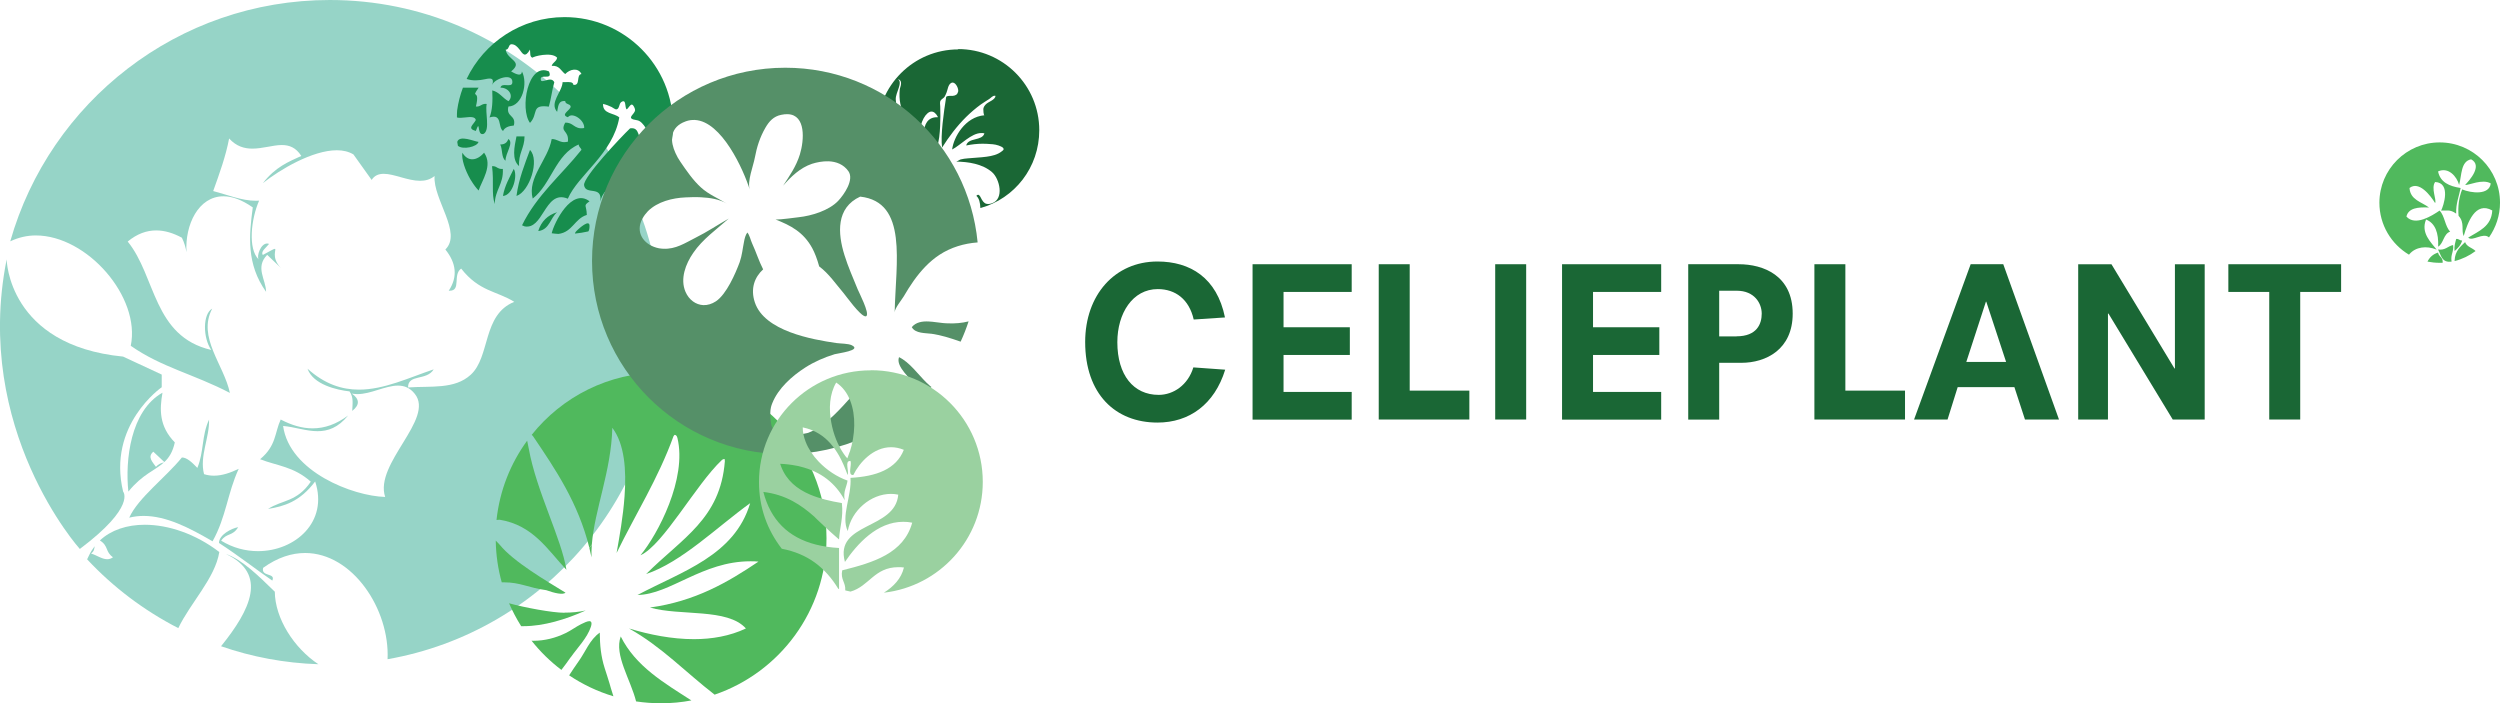 <?xml version="1.0" encoding="UTF-8"?>
<svg id="Layer_1" data-name="Layer 1" xmlns="http://www.w3.org/2000/svg" viewBox="0 0 229.25 64.5">
  <defs>
    <style>
      .cls-1, .cls-2, .cls-3, .cls-4, .cls-5, .cls-6, .cls-7 {
        stroke-width: 0px;
      }

      .cls-1, .cls-5 {
        fill: #50b95d;
      }

      .cls-2 {
        fill: #559068;
      }

      .cls-2, .cls-3, .cls-4, .cls-5 {
        fill-rule: evenodd;
      }

      .cls-3 {
        fill: #178d4d;
      }

      .cls-4 {
        fill: #96d4c7;
      }

      .cls-6 {
        fill: #1a6735;
      }

      .cls-7 {
        fill: #9ad1a0;
      }
    </style>
  </defs>
  <g>
    <path class="cls-4" d="M11.78,45.07c1.27-1.57,2.44-1.93,3.26-2.67-.25.06-.5.14-.74.41-.31-.45-.81-.9-.24-1.39.34.32.67.64,1.01.95.43-.4.77-.93.96-1.8-1.45-1.49-1.4-3.02-1.13-4.56-2.95,1.66-3.43,6.22-3.13,9.06"/>
    <path class="cls-4" d="M20.11,50.62c-2.17-1.66-4.66-2.5-6.83-2.5-1.64,0-3.1.48-4.12,1.44.81.5.47,1.03,1.2,1.54-.17.13-.35.18-.53.18-.49,0-.98-.38-1.48-.52.31-.23.29-.45.33-.67-.2.26-.38.55-.53.87-.05.11-.1.22-.16.33,2.39,2.56,5.21,4.69,8.36,6.31,1.1-2.31,3.37-4.57,3.76-6.97"/>
  </g>
  <g>
    <path class="cls-4" d="M18.09,42.9c-.48-.5-.95-.95-1.41-.95h0c-1.48,1.83-4.01,3.7-4.83,5.52.44-.11.88-.16,1.32-.16,2.08,0,4.2,1.09,6.32,2.33,1.25-2.23,1.37-4.43,2.4-6.65-.75.36-1.51.63-2.27.63-.3,0-.6-.04-.91-.14-.43-1.65.51-3.34.46-5-.69,1.48-.46,2.94-1.07,4.42"/>
    <path class="cls-4" d="M30.24,0C16.31,0,4.57,9.36.94,22.13c.76-.36,1.55-.54,2.34-.54,4.72,0,9.64,5.66,8.71,10.12,2.85,1.99,5.75,2.58,9.09,4.32-.54-2.58-3.01-5.1-1.62-7.73-.88.49-.86,2.68-.09,3.79-5.34-1.24-5.06-6.75-7.66-9.94.86-.71,1.73-1.02,2.61-1.02.78,0,1.57.24,2.36.67.22.44.34.88.42,1.32-.15-2.51,1.1-5.12,3.39-5.12.78,0,1.68.31,2.69,1.02-.35,2.6-.59,5.2,1.22,7.74-.01-1.13-1.03-2.23.1-3.39.42.4.84.8,1.26,1.2-.96-.98-.35-1.75-.56-1.75-.1,0-.38.17-1.1.56-.22-.32.31-.67.57-1.01-.06-.03-.12-.04-.18-.04-.58,0-.98,1.15-.77,1.46-1-.97-.7-3.7.04-5.39-.1,0-.2.01-.3.01-1.3,0-2.6-.55-3.91-.89.58-1.61,1.16-3.22,1.46-4.82.67.73,1.4.93,2.13.93.46,0,.93-.08,1.38-.16.46-.08.9-.17,1.32-.17.68,0,1.29.22,1.79,1-1.18.54-2.37,1.01-3.52,2.49,1.58-1.25,4.54-3.01,6.78-3.01.57,0,1.08.12,1.52.38l1.67,2.34c.27-.42.66-.56,1.11-.56.48,0,1.03.16,1.6.32.57.16,1.17.32,1.73.32.48,0,.93-.11,1.33-.44-.15,2.14,2.56,5.21.99,6.74.99,1.23,1.16,2.49.31,3.78.03,0,.06,0,.09,0,1.07,0,.25-1.48,1.05-2.03,1.65,2.11,3.25,2.04,4.87,3.05-2.94,1.17-2.18,5.04-4,6.69-1.48,1.35-3.63,1.01-5.74,1.16-.02-1.26,1.7-.58,2.35-1.66-2.28.77-4.55,1.86-6.85,1.86-1.55,0-3.13-.49-4.72-1.92.51,1.46,2.71,1.96,3.85,2.08.41.58.26,1.19.25,1.79.7-.55.69-1.08-.04-1.59.17.03.34.05.51.05.62,0,1.26-.19,1.89-.39.63-.19,1.25-.39,1.83-.39s1.1.19,1.55.76c1.84,2.3-3.74,6.39-2.72,9.45-2.95-.08-8.77-2.3-9.36-6.51,1.05.09,2.11.48,3.16.48.95,0,1.88-.31,2.8-1.44-1.08.81-2.16,1.18-3.26,1.18-.96,0-1.93-.29-2.92-.81-.56,1.21-.39,2.4-1.89,3.64,1.55.61,3.08.66,4.65,2.06-1.28,1.88-2.61,1.65-3.92,2.5,1.46-.24,2.91-.65,4.32-2.52,1.23,3.71-1.84,6.39-5.24,6.39-1.14,0-2.31-.3-3.38-.96.51-.74,1.05-.38,1.56-1.24-.62.12-1.75.69-1.76,1.45,1.81,1.17,3.6,2.58,4.89,3.45.34-.74-1.06-.32-.84-1.17,1.32-.95,2.62-1.36,3.85-1.36,4.35,0,7.77,5.16,7.56,9.74,14.3-2.51,25.17-14.98,25.17-30C60.72,13.64,47.07,0,30.24,0"/>
    <path class="cls-4" d="M29.21,60.92c-2.26-1.49-3.99-4.22-4.01-6.66-1.5-1.46-3.01-2.96-4.48-3.46,3.85,1.83,2.26,5.11-.45,8.46,2.82.98,5.82,1.55,8.94,1.65"/>
    <path class="cls-4" d="M.61,23.79s.12,7.88,10.68,8.91l3.54,1.65v1.16s-5.01,3.45-3.54,9.57c0,0,1.22,1.36-3.97,5.26,0,0-9.83-10.93-6.71-26.55"/>
  </g>
  <g>
    <path class="cls-6" d="M83.13,17.2c-.1,0-.24.05-.24.05-.5-.38.42-.16.37-.37-.11,0-.22-.03-.18-.19,2.02-1,.78-3.33-.87-3.33-.44,0-.9.16-1.35.56-.04.03-.08.08-.12.13.41,1.4,1.22,2.64,2.3,3.56.28-.33.21-.41.09-.41"/>
    <path class="cls-6" d="M87.88,4.53c-4.11,0-7.44,3.33-7.44,7.44,0,.34.03.68.08,1.01.05-.06.1-.12.15-.18.27-.32.6-.43.95-.43.47,0,.97.2,1.42.4.44.2.84.4,1.06.4.03,0,.05,0,.08,0-.48-.87-1.44-1.93-1.85-3.12h0c-.11-.31-.18-.62-.19-.95-.02-.62.69-1.54.19-1.85.37.1.35.42.18.92-.1,1.01.09,1.72.39,2.32h0s1.43,2.26,1.43,2.26c0-.09,0-.17,0-.25-.02-1.38.64-2.27,1.08-2.27.21,0,.42.15.61.52-.04,0-.07,0-.11,0-.83,0-1.17.66-1.19,1.44h0c-.03.87.32,1.89.75,2.26.19-.26.33-.55.43-.86h0c.22-.65.28-1.38.31-2.04.03-.59.03-1.19.01-1.78,0-.2-.07-.4.05-.57.09-.13.27-.2.35-.33.07-.12.13-.26.18-.39.11-.27.13-.68.4-.86.05-.03.1-.05.15-.05.32,0,.58.6.51.84-.07.26-.23.35-.48.38-.01,0-.03,0-.05,0h-.06s-.05,0-.08,0c-.18,0-.41.01-.43.12-.21,1.34-.53,3.53-.37,4.62.64-1.01,1.36-1.97,2.21-2.81.42-.41.87-.8,1.34-1.14.25-.18.51-.33.77-.5.17-.11.3-.3.5-.3.03,0,.06,0,.08.01-.03.38-.65.53-.88.77-.12.12-.22.26-.24.43-.01.07.02.58.1.58h0c-1.76.15-2.82,1.99-2.96,3.14.81-.42,1.75-1.51,2.68-1.51.1,0,.19,0,.28.03-.2.72-1.49.36-1.67,1.11.5-.1,1-.16,1.51-.16.13,0,.25,0,.38.01.36.02.73.03,1.07.15.12.04.39.14.45.26.06.12-.01.17-.14.27-.39.32-.9.43-1.4.5-.57.08-1.14.09-1.71.15-.23.02-.46.04-.67.1-.1.03-.34.2-.41.2,1.11.01,2.41.21,3.28.96.71.6,1.15,2.47,0,2.86-.12.04-.23.07-.33.07h-.02c-.25,0-.42-.13-.58-.41-.08-.14-.19-.44-.34-.44-.05,0-.1.03-.16.1.26.22.35.64.37,1.11,0,0,0,0,0,.01-.01,0,.01-.01,0,0,3.14-.87,5.4-3.72,5.4-7.14,0-4.11-3.33-7.44-7.44-7.44"/>
    <path class="cls-6" d="M88.79,19.34s.01-.04.02-.06c0-.03,0-.07,0-.1-.06-1.02-.39-1.18-.44-1.24-.44-.47-1.17-.68-1.9-.68-1,0-2.03.39-2.44,1.06,0,0,0,0,0,0,1.13.68,2.44,1.09,3.86,1.09.33,0,.57-.02.88-.06-.02,0,.05-.01.03-.01"/>
    <path class="cls-3" d="M43.13,16.44c-.48-.84-.83-1.85-.73-2.44.5.86,1.34.76,1.99,0,.84,1.18-.22,2.58-.5,3.47-.23-.23-.47-.56-.69-.92l-.07-.11ZM53.81,19.71c-1.11.33-1.31,1.58-2.6,1.74-.21-.01-.41-.03-.62-.06.23-.98,1.83-4.2,3.47-2.93-.62.44-.27.32-.25,1.24M61.71,11.52c0,3.75-2.07,7-5.12,8.7-.11-.04-.22-.08-.29-.12-.14-.1-.82-1.01-1-.88.68-.49,1.48-.83,1.74-1.74-.06-.27-.49-.17-.5-.5-.8.19-1.3.69-1.49,1.49.21-1.51-1.36-.53-1.49-1.49-.1-.72,3.38-4.41,4.22-5.21.97-.15.63,1.02,1.24,1.24.34.12.43-.56.4-.73-.06-.37-.3-.74-.56-1-.28-.28-.44-.24-.76-.32-.6-.17.11-.5.14-.86,0-.13-.15-.5-.3-.51-.16-.01-.33.36-.47.44-.21-.16,0-1-.5-.67-.22.15-.15.62-.44.67-.12.02-.34-.17-.45-.22-.25-.12-.51-.22-.78-.28-.04.95,1.02.81,1.49,1.24-.59,3.36-3.77,5.25-4.72,7.45-1.12-.47-1.67.37-2.21,1.21-.47.74-.93,1.48-1.75,1.33-.08-.03-.16-.06-.24-.1,1.35-2.77,3.62-4.62,5.45-6.92-.05-.2-.25-.25-.25-.49-2.14.91-2.5,3.62-4.22,4.96-.52-1.93,1.41-3.55,1.74-5.46.25,0,.41.07.58.14.23.1.47.21.91.1.1-1.09-.76-.82-.25-1.74.36-.02.57.12.77.26.24.16.48.32.97.23.06-.73-1.11-1.51-1.49-.99-.76-.24.28-.66.25-.99-.06-.27-.49-.16-.5-.49-.66-.07-.64.52-.74.99-.74-.84.47-1.84.5-2.73.09,0,.2,0,.3,0,.33-.01.66-.03.69.25.68.1.23-.93.74-.99-.29-.62-1.07-.45-1.49,0-.39-.28-.52-.81-1.24-.75.09-.32.44-.39.5-.75-.52-.57-2.24-.1-2.24,0-.29-.04-.21-.45-.25-.74-.46.8-.66.39-.97-.02-.19-.24-.42-.49-.76-.47-.27.06-.17.49-.5.5.15.96,1.66,1.05.5,1.99.15.07.96.62.99,0,.57,1.08.05,3.18-1.24,3.22-.24.99.74.75.5,1.74-.46.04-.83.17-.99.5-.5-.33-.03-1.62-1.24-1.24.26-.65.3-1.52.25-2.48.67.16.95.71,1.49.99.52-.51,0-1.26-.74-1.24.06-.26.32-.25.57-.23.25.01.49.03.52-.22.11-.96-1.64-.39-1.85.2.23-.65-.13-.64-.63-.53-.6.13-1.17.17-1.71-.02,1.6-3.35,5.02-5.67,8.98-5.67,5.5,0,9.95,4.45,9.95,9.94M54.06,20.7c0,.25-.03.41-.11.52-.4.09-.81.16-1.22.2-.01-.07.06-.18.26-.36.09-.08,1.07-1,1.07-.35M51.09,19.46c-.62.51-.69,1.56-1.67,1.72-.02,0-.04,0-.06-.01.28-.87.85-1.44,1.73-1.71M46.37,14.74c-.41-.25-.27-1.06-.5-1.49.42,0,.64-.19.74-.5.55.32-.29,1.34-.25,1.98M48.6,13.75c.91.91-.04,3.82-1.24,4.22.22-1.6.75-2.89,1.24-4.22M47.61,15.24c-.71-.6-.44-1.79-.25-2.73h.74c0,1.07-.58,1.57-.5,2.73M43.64,11.02c-.07-.35-.53-.3-.99-.25-.28.03-.55.06-.75,0,0-.24,0-.45.02-.65.1-.72.28-1.42.53-2.08h1.44c-.79,1.15.18-.04-.25,1.73.22.02.34-.05.47-.12.14-.08.28-.15.52-.12-.16.83.32,2.3-.25,2.73-.29.13-.39-.1-.44-.33-.07-.32-.04-.65-.31.08-.83-.23-.22-.56,0-1M45.37,18.71c-.32-.97-.06-1.96-.25-3.47.22-.02.35.05.47.13.14.07.28.15.52.12.08,1.41-.73,1.92-.74,3.23M47.11,15.49c.38.56-.06,2.42-.99,2.48.17-.99.62-1.7.99-2.48M43.88,13.01c-.11.45-1.43.75-1.89.36-.02-.12-.04-.23-.06-.36.21-.67,1.57-.03,1.95,0M50.34,9.78c-1.7-.23-.94.66-1.74,1.49-.95-1.28-.2-5.58,1.74-4.72.21.49-.06.48-.34.48-.22,0-.45,0-.41.26.01.22.22.15.47.08.28-.08.6-.17.77.17-.21.7-.29,1.53-.5,2.23"/>
    <path class="cls-5" d="M50.09,54.12c.76.27,1.52.45,1.77.23-1.75-1.08-4.77-2.83-6.04-4.4-.09-.1-.22-.24-.36-.38.02,1.33.21,2.61.55,3.83.06,0,.11,0,.15,0h.05c1.51,0,2.25.5,3.88.72"/>
    <path class="cls-5" d="M52.34,60.27c.61-.87,1.5-1.76,1.84-2.78.13-.39.04-.53-.14-.53s-.5.15-.76.28c-.48.24-.92.58-1.4.81-.95.46-1.93.71-2.99.71-.05,0-.1,0-.15-.01.8,1.01,1.72,1.91,2.74,2.68.29-.38.58-.76.85-1.16"/>
    <path class="cls-5" d="M45.82,47.66c3.07.5,4.39,2.75,6.12,4.59-.45-2.87-2.75-7.2-3.45-11.1l-.15-.74c-1.52,2.08-2.52,4.57-2.81,7.27.09-.01.19-.02.28-.02"/>
    <path class="cls-5" d="M51.75,56.19c-1.11,0-3.67-.48-5.07-.87.32.73.69,1.43,1.11,2.1.08,0,.16,0,.24,0,1.81,0,3.87-.62,5.68-1.44-.62.14-1.28.2-1.96.2"/>
    <path class="cls-5" d="M56.92,58.37c-.62,1.68.91,3.95,1.41,5.95.75.11,1.51.17,2.29.17.95,0,1.88-.09,2.78-.26-2.5-1.61-5.11-3.12-6.48-5.87"/>
    <path class="cls-5" d="M60.62,34.16c-4.8,0-9.08,2.23-11.86,5.71l.12.13c2.07,3.06,4.14,6.11,5.16,10.22.08-.09.16-.18.23-.28.25-3.21,1.78-6.73,1.88-10.71,1.13,1.49,1.3,3.89,1.12,6.29-.13,1.86-.47,3.73-.73,5.19,1.74-3.57,3.81-6.81,5.22-10.71.08-.12.09-.12.09-.12.07,0,.2,0,.27.28.9,3.74-1.8,8.84-3.39,10.76,2.11-.96,5.07-6.48,7.46-8.73-.02,0,.18-.13.26-.09.01.06.02.19.02.19-.41,5.3-3.92,7.05-7.22,10.35,3.26-1.09,6.5-4.31,9.54-6.5-1.43,4.82-6.25,6.25-10.33,8.42,2.99-.04,5.93-3.09,10.35-3.09.24,0,.49,0,.74.03-2.82,1.9-5.8,3.64-9.95,4.21,2.78.8,7.11.03,8.8,1.92-1.48.7-3.11.98-4.77.98-2.02,0-4.08-.41-5.95-.98,2.98,1.66,5.23,4.05,7.85,6.07,5.97-2.04,10.26-7.69,10.26-14.35,0-8.38-6.79-15.17-15.17-15.17"/>
    <path class="cls-5" d="M52.19,61.93c1.24.83,2.6,1.48,4.06,1.92-.17-.52-.31-1.01-.36-1.19-.13-.47-.3-.92-.44-1.39-.35-1.1-.44-2.11-.45-3.26-.93.65-1.31,1.77-1.96,2.66-.3.41-.57.84-.85,1.26"/>
    <path class="cls-5" d="M54.27,49.95c-.07.09-.15.19-.23.28.07.29.14.58.2.88-.01-.38,0-.76.03-1.16"/>
    <path class="cls-2" d="M85.32,35.42c-.12-.1-.24-.21-.35-.32-.81-.8-1.56-1.88-2.53-2.35-.17.46.13.96.49,1.41.28.35.6.68.77.95.28.44.56.88.83,1.33.3-.31.59-.62.88-.95-.03-.02-.06-.05-.08-.07"/>
    <path class="cls-2" d="M79.02,38.05c-.04-.74-.15-2.59.44-3.16-.39.37-.81.83-1.25,1.33-.55.61-1.13,1.27-1.75,1.86-.37.35-.74.67-1.13.95-.39.27-.8.5-1.22.66,0,0-2.98.79-3.38-.72,0,0-.19-.98-.03-1.64h0c.03-.12.07-.24.12-.36.54-1.36,1.81-2.49,3.01-3.26.84-.54,1.76-.94,2.71-1.23.32-.09,2.53-.35,1.57-.82-.32-.16-1.02-.15-1.39-.2-2.28-.33-6.62-1.1-7.5-3.73-.42-1.26-.03-2.31.76-3.03-.4-.78-.64-1.58-1.01-2.38-.14-.3-.23-.77-.44-1-.17.23-.25.55-.3.83-.13.63-.18,1.26-.4,1.89-.39,1.05-1.21,2.94-2.18,3.59-.38.25-.77.36-1.15.35-.69-.03-1.32-.48-1.64-1.22-.51-1.19.01-2.56.71-3.57.84-1.24,2.15-2.17,3.26-3.15-1.02.58-2,1.24-3.05,1.76-.98.5-1.82,1.06-2.94,1.01-.05,0-.1,0-.15-.01-.17-.01-.34-.04-.5-.09,0,.02,0,.05.01.07h0s0-.05-.01-.07c-1.17-.33-1.96-1.41-1.28-2.66.14-.26.31-.48.5-.68.88-.88,2.26-1.22,3.46-1.27.44-.02.93-.04,1.42-.01.83.04,1.68.18,2.36.58-.78-.48-1.69-.85-2.37-1.48-.73-.66-1.33-1.54-1.89-2.36-.17-.25-.33-.52-.45-.8-.48-1.05-.53-2.21.67-2.79h0c.09-.04.18-.08.29-.12.28-.1.55-.13.81-.12,2.48.11,4.49,4.61,5.04,6.38-.24-.77.33-2.16.47-2.93.18-.97.47-1.88.97-2.74.34-.59.75-1.04,1.44-1.18.23-.05.43-.07.62-.06,1.66.07,1.5,2.37,1.1,3.69-.34,1.1-.94,1.95-1.54,2.87.71-.82,1.57-1.65,2.65-2.01.41-.13.97-.25,1.53-.23.68.03,1.36.27,1.81.91.55.78-.4,2.15-.94,2.72-.85.89-2.43,1.37-3.63,1.5-.34.04-1.64.22-2.06.21-.05,0-.08,0-.1-.02,1.45.56,2.61,1.18,3.41,2.64.23.42.46,1.02.64,1.68.89.66,1.52,1.61,2.24,2.45.19.22,1.53,2.11,2,2.13.03,0,.06,0,.09-.03.31-.25-.69-2.18-.8-2.45-.42-1.04-.88-2.06-1.21-3.13-.63-2.01-.78-4.35,1.44-5.37,4.39.49,3.26,6.03,3.16,10.62,0-.38.62-1.12.82-1.45.29-.5.6-.99.93-1.46.65-.91,1.42-1.76,2.37-2.38,1.04-.68,2.25-1.04,3.49-1.13-.86-8.99-8.43-16.02-17.64-16.02-9.79,0-17.72,7.93-17.72,17.72s7.93,17.72,17.72,17.72c2.6,0,5.07-.57,7.3-1.57-.12-.65-.24-1.39-.27-2.01"/>
    <path class="cls-2" d="M86.88,29.65c-.15,0-.29-.02-.44-.03-.38-.03-.83-.12-1.28-.14-.59-.03-1.17.06-1.55.52.33.6,1.27.53,1.84.61.84.12,1.69.39,2.49.67.05.02.1.04.15.05.28-.6.52-1.22.73-1.86-.62.16-1.26.21-1.94.18"/>
  </g>
  <g>
    <path class="cls-7" d="M79.84,33.96c-5.66,0-10.24,4.58-10.24,10.24,0,2.35.76,4.4,2.09,6.12-.06-.09.02.03,0,0,1.2.23,2.19.66,3.02,1.26.88.64,1.58,1.46,2.16,2.41.03,0,.05.01.07.02v-3.76c-.76-.04-1.47-.15-2.11-.31-2.57-.65-4.17-2.28-4.83-4.83,2.08.25,3.47,1.2,4.7,2.29-.04-.01,1.46,1.41,2.24,2.07.06-1.13.41-1.99.26-3.34-1.05-.17-2.04-.41-2.9-.77h0c-1.22-.52-2.17-1.3-2.66-2.55-.04-.1-.07-.19-.1-.28.52.02,1,.08,1.46.17.16.03.26.04.37.08,1.93.47,3.25,1.54,4.09,3.09-.15-.83.18-1.2.26-1.8-.97-.34-1.9-.96-2.64-1.73h0c-.53-.55-.95-1.18-1.2-1.82-.17-.44-.27-.89-.27-1.33.57.12,1.07.32,1.5.59.79.49,1.37,1.2,1.84,2.02,0,0,0,0,0,0h0s0,0,0,0c.3.54.55,1.14.78,1.76.14-.36-.29-1.29.22-1.29.01,0,.02,0,.04,0,.14.37-.28,1.29.22,1.29.01,0,.02,0,.04,0,.57-1.17,1.84-2.55,3.46-2.55.37,0,.76.07,1.17.24-.7,1.78-2.53,2.44-4.89,2.57.12,1.67-.9,3.54-.25,4.88.33-1.88,2.11-3.41,3.96-3.41.22,0,.45.02.67.07-.27,3.25-5.88,2.52-4.89,6.17,1.13-1.66,2.95-3.68,5.34-3.68.27,0,.55.02.83.08-.78,2.82-3.55,3.65-6.42,4.37-.17.87.33,1.08.28,1.84.16.04.32.08.48.11,1.72-.49,2.18-2.24,4.39-2.24.16,0,.33,0,.51.03-.24,1.02-.96,1.76-1.84,2.31,5.1-.58,9.07-4.9,9.07-10.16,0-5.66-4.58-10.24-10.24-10.24M77.92,41.43c-.07.21-.14.4-.22.6-.11-.11-.21-.24-.31-.39,0-.01-.02-.02-.02-.03-.02-.04-.03-.05-.06-.09-.48-.71-.89-1.71-1.08-2.77-.24-1.26-.17-2.62.45-3.67.59.39,1.01.96,1.28,1.65.55,1.38.46,3.18-.03,4.7"/>
    <path class="cls-1" d="M220.91,23.35s.03-.03.04-.05c.56-.65,1.54-.8,2.49-.41-.51-.66-1.48-1.53-.97-2.76.85.34,1.16,1.24,1.11,2.49.51-.31.48-1.17,1.1-1.38-.48-.49-.49-1.44-.97-1.93-.69.47-2.23,1.46-3.04.55.18-.79,1.06-.88,2.07-.83-.68-.52-1.71-.68-1.79-1.79.88-.69,1.93.7,2.35,1.38.16-.28-.4-1.37,0-1.93,1.48.07.77,2.2.55,2.62.49.03.8-.14,1.38.28-.03-.95.26-1.58.41-2.35-1.04-.16-1.87-.52-2.07-1.52.95-.44,1.73.48,1.93,1.24.25-.9.14-2.16,1.1-2.35,1.08.57-.15,1.93-.55,2.35.32.05,1.59-.59,2.35-.14-.13,1.1-1.8.89-2.62.55-.31.77-.4,1.61-.33,2.42.59.66.22,1.29.47,1.86.35-1.22,1.07-3.23,2.62-2.35-.08,1.48-1.24,1.89-2.21,2.49.4.39,1.36-.51,1.91-.02.63-.9,1.01-2,1.01-3.18,0-3.06-2.48-5.53-5.53-5.53s-5.53,2.48-5.53,5.53c0,2.03,1.09,3.8,2.72,4.77M225.09,23.94c.71-.18,1.36-.5,1.92-.92-.29-.3-.81-.38-.96-.82-.45.43-.92.83-.96,1.66,0,.03,0,.06,0,.09M222.6,23.99s0,0,0,0c.36.07.74.11,1.12.11.09,0,.18,0,.27,0,.06-.51-.36-.55-.42-.94-.46.14-.77.43-.97.83M225.23,21.92c-.08.33-.2.63-.14,1.1.29-.26.57-.53.69-.97-.25.02-.29-.17-.55-.14M223.57,22.89c.28.5.33,1.23,1.24,1.1-.11-.66.22-.89.14-1.52-.5.1-.7.5-1.38.41"/>
  </g>
  <g>
    <path class="cls-6" d="M109.46,29.29c-.42-1.84-1.67-2.78-3.29-2.78-2.31,0-3.71,2.22-3.71,4.87,0,3.01,1.48,4.83,3.79,4.83,1.36,0,2.69-.91,3.18-2.52l2.92.21c-.98,3.18-3.29,4.85-6.21,4.85-3.86,0-6.63-2.61-6.63-7.39,0-4.3,2.71-7.38,6.63-7.38,2.99,0,5.45,1.48,6.19,5.13l-2.86.19Z"/>
    <path class="cls-6" d="M114.86,24.23h9.09v2.54h-6.25v3.24h6.08v2.54h-6.08v3.39h6.25v2.54h-9.09v-14.24Z"/>
    <path class="cls-6" d="M126.43,24.23h2.84v11.59h5.47v2.65h-8.31v-14.24Z"/>
    <path class="cls-6" d="M137.11,24.23h2.84v14.24h-2.84v-14.24Z"/>
    <path class="cls-6" d="M143.24,24.23h9.09v2.54h-6.25v3.24h6.08v2.54h-6.08v3.39h6.25v2.54h-9.09v-14.24Z"/>
    <path class="cls-6" d="M154.81,24.23h4.64c2.23,0,4.94,1.02,4.94,4.53,0,3.28-2.44,4.51-4.71,4.51h-2.03v5.21h-2.84v-14.24ZM159.24,30.84c1.87,0,2.31-1.14,2.31-2.08s-.66-2.1-2.29-2.1h-1.61v4.19h1.59Z"/>
    <path class="cls-6" d="M166.38,24.23h2.84v11.59h5.47v2.65h-8.31v-14.24Z"/>
    <path class="cls-6" d="M184.73,35.5h-5.21l-.93,2.97h-3.07l5.19-14.24h2.99l5.11,14.24h-3.12l-.97-2.97ZM182.15,27.66h-.04l-1.8,5.53h3.65l-1.82-5.53Z"/>
    <path class="cls-6" d="M193.34,28.76h-.04v9.71h-2.73v-14.24h3.05l5.78,9.56h.04v-9.56h2.73v14.24h-2.93l-5.89-9.71Z"/>
    <path class="cls-6" d="M208.09,26.77h-3.75v-2.54h10.34v2.54h-3.75v11.7h-2.84v-11.7Z"/>
  </g>
</svg>